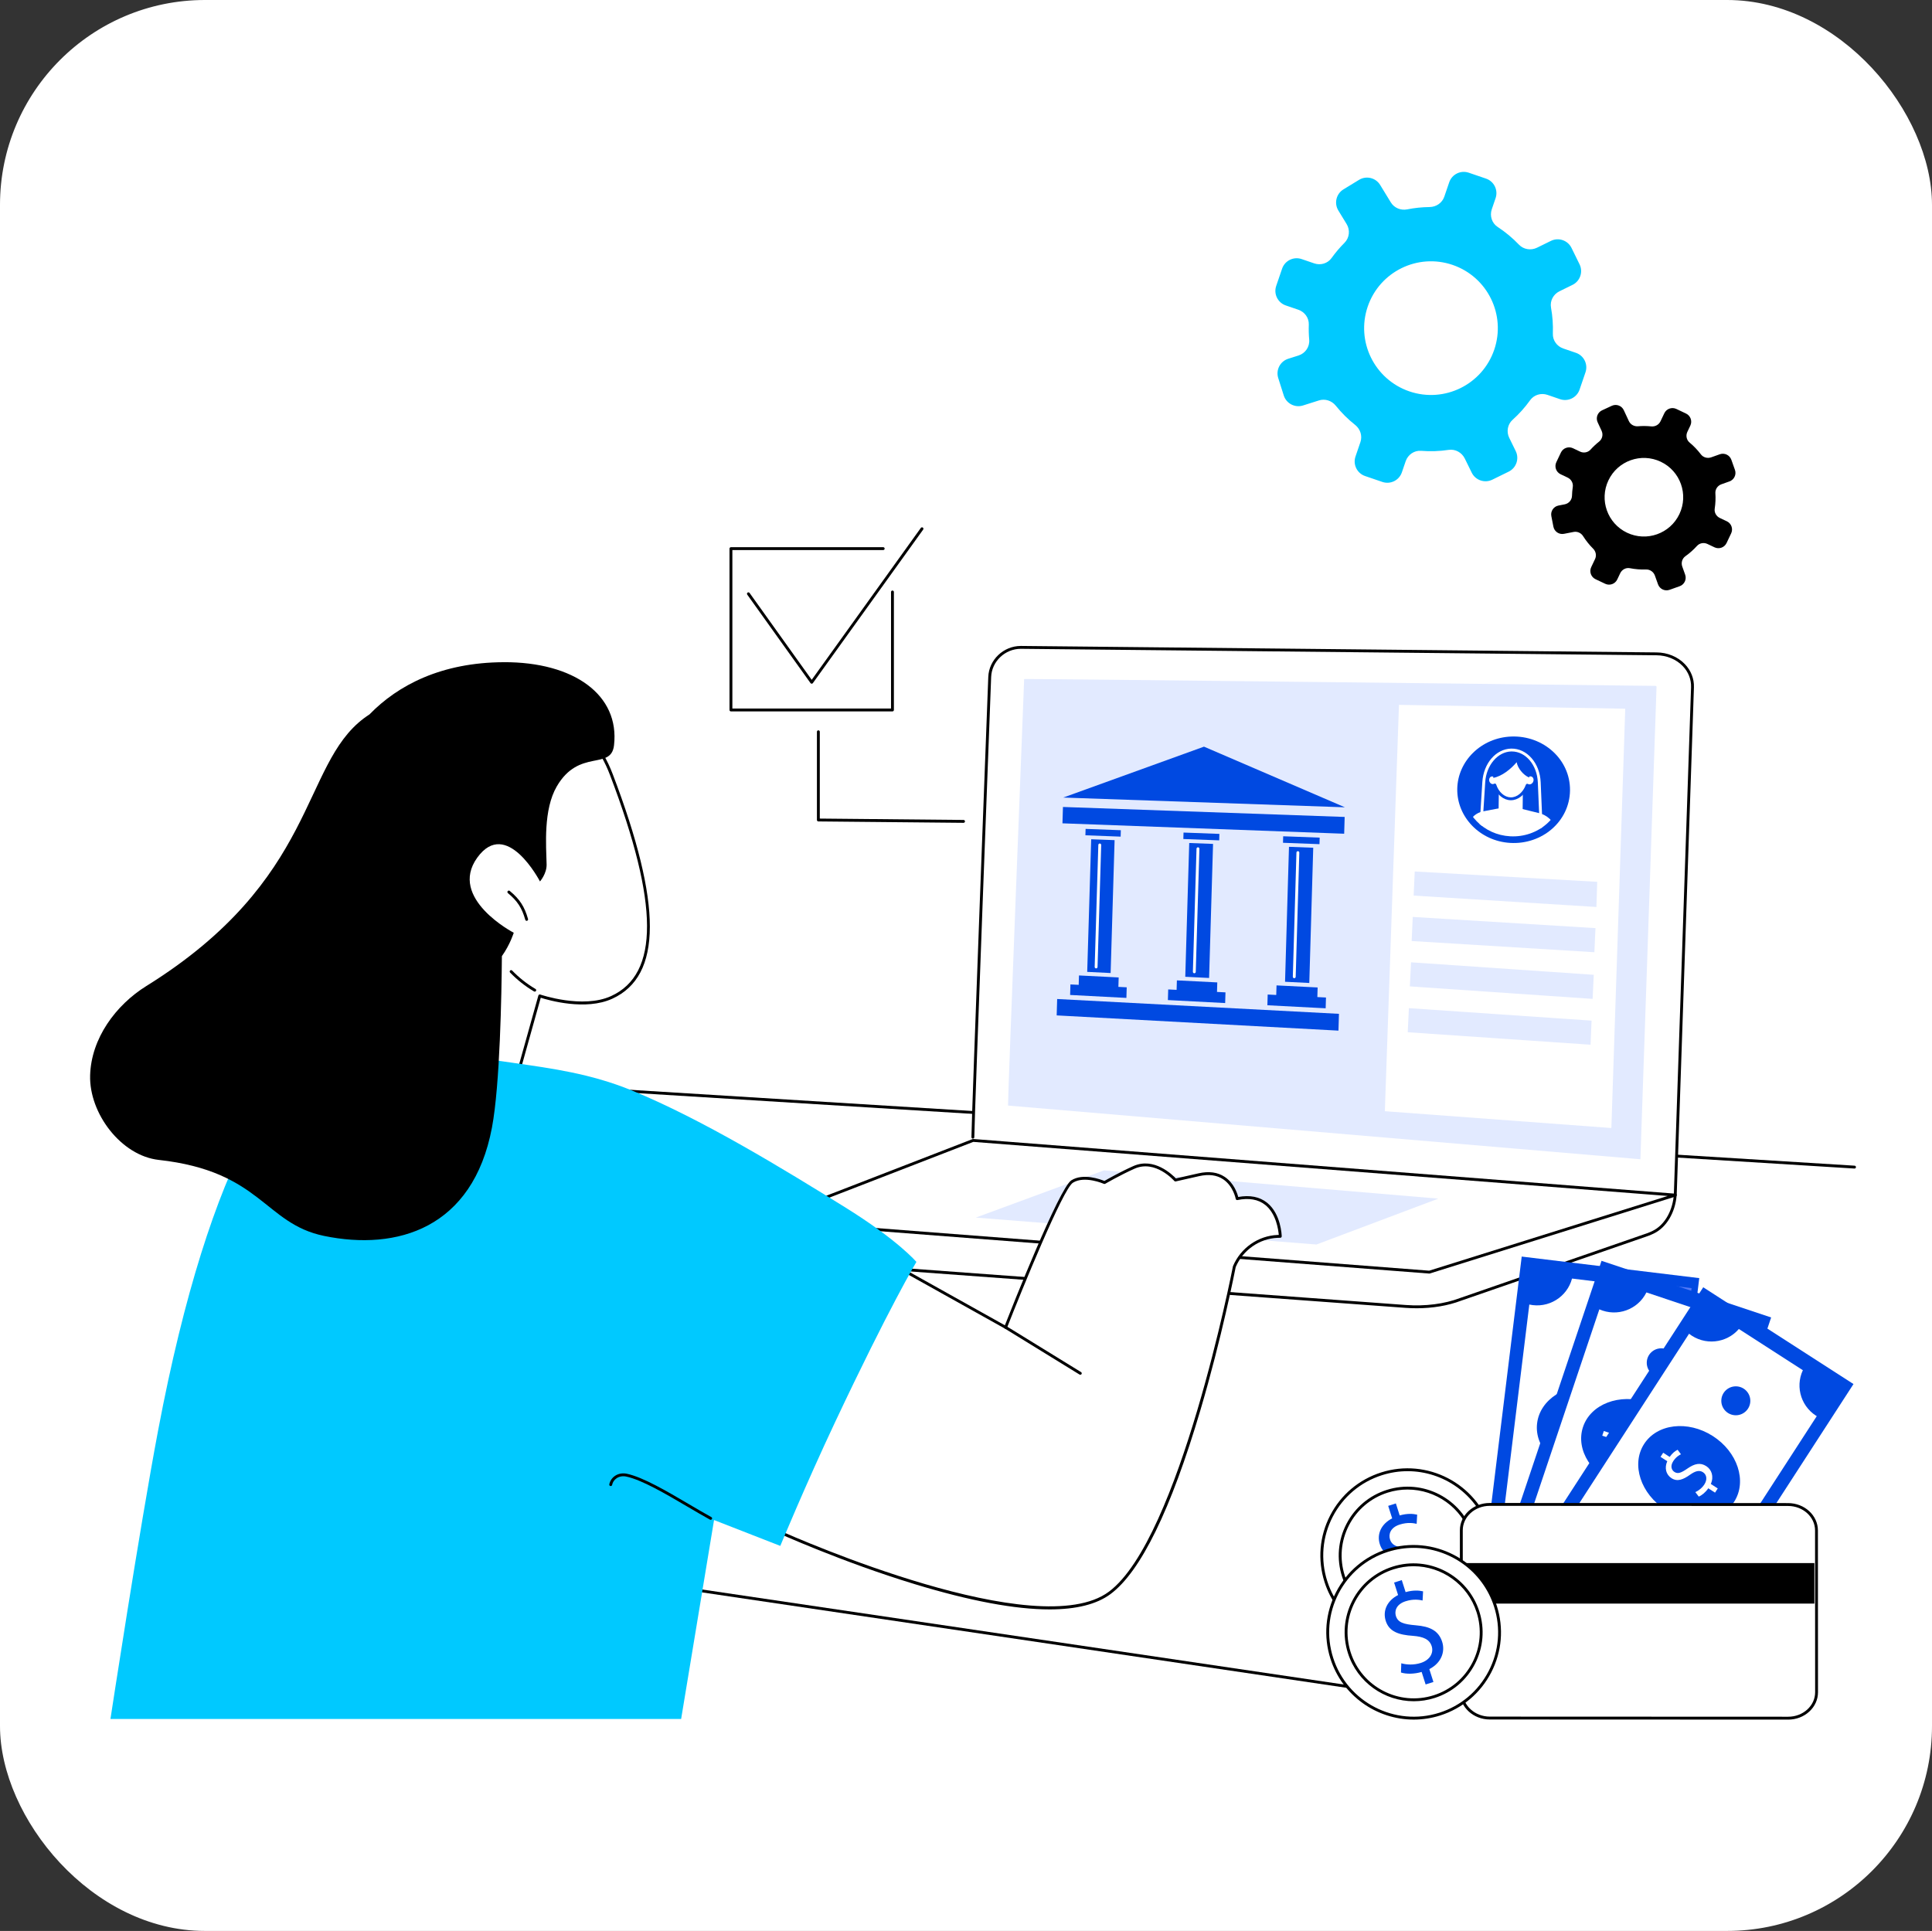 <?xml version="1.0" encoding="UTF-8"?>
<svg id="Capa_2" data-name="Capa 2" xmlns="http://www.w3.org/2000/svg" xmlns:xlink="http://www.w3.org/1999/xlink" viewBox="0 0 2304 2303">
  <rect x="0" y="0" width="2304" height="2303" fill="#333333" stroke="none"/>
  <defs>
    <style>
      .cls-1 {
        fill: #e2eaff;
      }

      .cls-2 {
        fill: #00c9ff;
      }

      .cls-3 {
        fill: #fff;
      }

      .cls-4 {
        fill: #5479f7;
      }

      .cls-5 {
        fill: none;
      }

      .cls-6 {
        clip-path: url(#clippath);
      }

      .cls-7 {
        fill: #0049e1;
      }
    </style>
    <clipPath id="clippath">
      <path id="SVGID" class="cls-5" d="M1863.12,942.61c-.38,32.14-28.92,56.65-62.17,54.83-31.63-1.73-55.88-26.87-55.53-56.22.35-29.36,25.19-53.91,56.85-54.89,33.28-1.03,61.23,24.15,60.85,56.29Z"/>
    </clipPath>
  </defs>
  <g id="Background">
    <rect class="cls-3" x="0" width="2304" height="2303" rx="244.35" ry="244.35"/>
  </g>
  <g id="Capa_3" data-name="Capa 3">
    <g>
      <path d="M1723.82,2030.49c-.08,0-.17,0-.25-.02l-1541.5-228.28c-.94-.14-1.58-1.01-1.44-1.94.14-.94,1.01-1.57,1.94-1.44l1541.5,228.28c.94.14,1.58,1.01,1.44,1.94-.13.85-.86,1.46-1.69,1.46Z"/>
      <path d="M2211.6,1393.7s-.07,0-.11,0l-1963.19-121.67c-.94-.06-1.66-.87-1.6-1.81.06-.94.89-1.63,1.82-1.6l1963.19,121.67c.94.06,1.66.87,1.6,1.81-.06.91-.81,1.61-1.71,1.61Z"/>
    </g>
    <g>
      <g>
        <g>
          <path class="cls-3" d="M1997.86,1424.43l20.52-604.74c.74-21.88-18.53-39.73-42.93-39.86l-757.87-7.71c-19.93-.11-36.58,15.72-37.3,35.36,0,0-19.91,523.53-20.08,548.86l837.66,68.1Z"/>
          <path d="M1997.86,1426.14s-.04,0-.06,0c-.95-.03-1.69-.82-1.65-1.77l20.52-604.74c.32-9.29-3.2-18.24-9.91-25.22-7.8-8.11-19.22-12.8-31.32-12.87l-757.88-7.71h-.19c-18.85,0-34.7,15.08-35.38,33.71-.2,5.24-19.91,523.8-20.08,548.81,0,.94-.77,1.7-1.71,1.7h-.01c-.95,0-1.71-.78-1.7-1.72.17-25.06,19.88-543.67,20.08-548.91.75-20.44,18.14-37,38.81-37h.21l757.88,7.71c13.01.07,25.32,5.14,33.76,13.92,7.35,7.65,11.21,17.49,10.86,27.71l-20.52,604.74c-.03.92-.79,1.65-1.71,1.65Z"/>
        </g>
        <path class="cls-1" d="M1974.15,818.04s-752.78-8.76-752.8-8.17c0,0-19.86,508.69-19.23,508.73l749.3,63.6c2.7.21,4.84.44,4.84.44l19.24-563.4c.02-.66-.58-1.21-1.34-1.21Z"/>
      </g>
      <g>
        <g>
          <path class="cls-3" d="M1676.35,1558.15l-765.76-56.29,1.97-45.68,1085.25-30.68c-1.69,19.99-11.72,37.05-26.29,44.13-2,.97-4.1,1.88-6.29,2.71l-223.56,77.42c-18.82,7.17-41.73,10.12-65.32,8.39Z"/>
          <path d="M1689.3,1560.34c-4.33,0-8.7-.16-13.07-.48l-765.76-56.29c-.92-.07-1.63-.86-1.59-1.78l1.97-45.68c.04-.9.76-1.61,1.66-1.64l1085.24-30.68c.46-.03.96.18,1.29.54.34.35.5.84.46,1.32-1.76,20.77-12.19,38.22-27.24,45.53-2.05.99-4.21,1.93-6.43,2.77l-223.61,77.44c-15.39,5.87-33.83,8.96-52.93,8.96ZM912.37,1500.28l764.11,56.17c23.17,1.7,46.1-1.24,64.58-8.28l223.61-77.44c2.08-.79,4.15-1.69,6.1-2.64,13.51-6.56,23.03-22.1,25.14-40.83l-1081.71,30.58-1.83,42.42Z"/>
        </g>
        <g>
          <polygon class="cls-3" points="1704.56 1517.25 912.55 1456.18 1160.45 1360.16 1997.84 1425.38 1704.56 1517.25"/>
          <path d="M1704.56,1518.96s-.09,0-.13,0l-792-61.06c-.8-.06-1.45-.67-1.56-1.46s.33-1.56,1.08-1.85l247.89-96.02c.24-.09.49-.13.75-.11l837.39,65.22c.82.06,1.48.7,1.57,1.51.09.81-.41,1.58-1.19,1.83l-293.28,91.87c-.17.05-.34.08-.51.08ZM920.21,1455.06l784.15,60.46,284.5-89.11-828.16-64.5-240.5,93.16Z"/>
        </g>
        <polygon class="cls-1" points="1569.9 1484.31 1163.69 1452.2 1316.54 1395.88 1715.26 1429.6 1569.9 1484.31"/>
      </g>
      <g>
        <ellipse class="cls-3" cx="1336.52" cy="750.84" rx="10.48" ry="10.47"/>
        <ellipse class="cls-3" cx="1374.82" cy="750.84" rx="10.48" ry="10.47"/>
        <ellipse class="cls-3" cx="1413.12" cy="750.84" rx="10.48" ry="10.47"/>
      </g>
      <g>
        <g>
          <g>
            <g>
              <polygon class="cls-7" points="1324.48 1160.53 1296.55 1159.14 1301.3 1000.97 1329.21 1002.03 1324.48 1160.53"/>
              <polygon class="cls-7" points="1333.73 1177.04 1334.07 1165.79 1286.73 1163.4 1286.4 1174.61 1276.55 1174.11 1276.17 1186.68 1343.29 1190.19 1343.66 1177.55 1333.73 1177.04"/>
              <path class="cls-3" d="M1307.16,1154.99h-.05c-.95-.03-1.69-.82-1.66-1.76l4.36-145.53c.03-.94.83-1.68,1.76-1.66.95.03,1.69.82,1.66,1.76l-4.36,145.53c-.03.93-.79,1.66-1.71,1.66Z"/>
              <polygon class="cls-7" points="1336.42 997.84 1294.4 996.24 1294.62 988.62 1336.65 990.19 1336.42 997.84"/>
            </g>
            <g>
              <polygon class="cls-7" points="1441.9 1166.41 1413.49 1164.99 1418.21 1005.44 1446.62 1006.52 1441.9 1166.41"/>
              <polygon class="cls-7" points="1451.33 1183.06 1451.66 1171.71 1403.5 1169.28 1403.16 1180.59 1393.14 1180.08 1392.76 1192.77 1461.06 1196.33 1461.44 1183.58 1451.33 1183.06"/>
              <path class="cls-3" d="M1424.28,1160.79h-.05c-.94-.03-1.69-.82-1.66-1.76l4.34-146.81c.03-.94.78-1.64,1.76-1.66.94.03,1.69.82,1.66,1.76l-4.34,146.81c-.03.93-.79,1.66-1.71,1.66Z"/>
              <polygon class="cls-7" points="1453.95 1002.29 1411.19 1000.67 1411.41 992.98 1454.17 994.58 1453.95 1002.29"/>
            </g>
            <g>
              <polygon class="cls-7" points="1561.39 1172.39 1532.48 1170.94 1537.18 1009.98 1566.09 1011.09 1561.39 1172.39"/>
              <polygon class="cls-7" points="1571 1189.19 1571.33 1177.74 1522.32 1175.27 1521.98 1186.68 1511.78 1186.16 1511.41 1198.96 1580.92 1202.58 1581.29 1189.72 1571 1189.19"/>
              <path class="cls-3" d="M1543.46,1166.7h-.05c-.94-.03-1.69-.82-1.66-1.76l4.32-148.1c.03-.94.8-1.63,1.76-1.66.94.03,1.69.82,1.66,1.76l-4.32,148.1c-.03.93-.79,1.66-1.71,1.66Z"/>
              <polygon class="cls-7" points="1573.55 1006.82 1530.03 1005.17 1530.26 997.41 1573.77 999.04 1573.55 1006.82"/>
            </g>
          </g>
          <polygon class="cls-7" points="1602.99 994.37 1267.03 981.97 1267.62 962.46 1603.57 974.36 1602.99 994.37"/>
          <polygon class="cls-7" points="1596.18 1229.22 1260.14 1211.05 1260.72 1191.51 1596.76 1209.18 1596.18 1229.22"/>
          <polygon class="cls-7" points="1435.81 890.52 1267.96 951.23 1603.9 962.86 1435.81 890.52"/>
        </g>
        <g>
          <polygon class="cls-3" points="1668.33 840.68 1938.18 845.26 1921.64 1345.37 1651.5 1325.32 1668.33 840.68"/>
          <g>
            <g>
              <path class="cls-7" d="M1872.31,942.72c-.44,36.94-33.36,64.91-71.45,62.6-35.98-2.18-63.41-30.87-63.01-64.19.4-33.31,28.49-61.35,64.51-62.68,38.14-1.41,70.38,27.33,69.95,64.27Z"/>
              <g class="cls-6">
                <g>
                  <path class="cls-3" d="M1838.65,1005.86s-.07,0-.1,0l-73.44-4.27c-.45-.03-.88-.23-1.18-.57-.3-.34-.46-.79-.43-1.24l4.26-67.14c1.41-22.24,16.18-39.36,34.36-39.8,18.8-.38,34.25,17.18,35.22,40.17l3.01,71.08c.02.48-.16.95-.51,1.29-.32.32-.75.49-1.2.49ZM1767.03,998.27l69.83,4.06-2.93-69.19c-.88-20.83-14.48-36.89-31.08-36.89-.21,0-.42,0-.63,0-16.12.39-29.75,16.47-31.03,36.6l-4.15,65.43ZM1802.17,894.54h.02-.02Z"/>
                  <path class="cls-3" d="M1835.37,969.79l-33.99-8.34-32.47,6.19c-8.46,1.61-15.17,7.53-17.63,15.45l-7.04,34.16,118.21,8.63-7.41-38.09c-2.65-8.78-10.22-15.67-19.67-17.99Z"/>
                  <path class="cls-3" d="M1801.15,980.9c-7.86-.33-14.09-6.62-14-14.05l.3-25.03,28.65.34-.3,25.59c-.09,7.6-6.68,13.48-14.64,13.15Z"/>
                  <g>
                    <path class="cls-3" d="M1826.26,924.37c-1.08-.25-2.17-.15-3.19.21-.71-12.73-9.87-21.21-21.01-21.01-10.95.19-19.88,8.72-20.83,21.07-.95-.35-1.97-.44-2.97-.2-2.99.72-4.73,4.04-3.9,7.42.83,3.39,3.93,5.58,6.93,4.89.49-.11.93-.3,1.35-.54,3,9.17,10.22,16.32,18.84,16.49,8.73.18,16.41-6.85,19.8-16.2.43.25.91.45,1.42.57,3.2.77,6.6-1.46,7.59-4.99.99-3.53-.82-7-4.04-7.74Z"/>
                    <path class="cls-7" d="M1801.79,954.43c-.11,0-.23,0-.34,0-8.34-.17-16.13-6.52-19.83-15.99-3.87.86-7.87-1.89-8.92-6.16-.54-2.2-.21-4.51.9-6.34.98-1.61,2.5-2.73,4.26-3.16.61-.15,1.24-.21,1.88-.17,1.73-11.94,10.85-20.55,22.3-20.75.14,0,.28,0,.42,0,11.62,0,20.65,8.53,22.15,20.68.69-.04,1.37.01,2.04.17,1.9.44,3.51,1.62,4.53,3.33,1.13,1.9,1.41,4.28.78,6.54-1.23,4.39-5.57,7.16-9.64,6.19-.02,0-.04-.01-.06-.02-4.04,9.49-12.06,15.69-20.46,15.69ZM1782.64,934.51c.21,0,.42.04.62.11.48.19.85.58,1.01,1.07,2.95,9.01,9.88,15.16,17.25,15.31,7.57.18,14.83-5.9,18.16-15.07.17-.48.55-.85,1.02-1.03.48-.17,1-.13,1.44.13.32.19.64.31.96.39,2.32.56,4.81-1.14,5.55-3.78.38-1.36.23-2.77-.42-3.86-.53-.9-1.37-1.52-2.35-1.74-.72-.17-1.49-.11-2.23.16-.51.18-1.07.11-1.52-.19-.45-.3-.73-.79-.76-1.33-.63-11.42-8.7-19.53-19.27-19.39-10.24.18-18.3,8.38-19.15,19.49-.04.54-.33,1.02-.78,1.31-.45.29-1.01.35-1.52.17-.67-.25-1.34-.3-1.98-.14-1.12.27-1.78,1.02-2.13,1.61-.64,1.06-.83,2.42-.5,3.74.61,2.48,2.81,4.11,4.88,3.63.3-.07.59-.18.88-.35.26-.15.56-.23.85-.23Z"/>
                  </g>
                  <path class="cls-7" d="M1780.86,927.74c10.23-1.84,21.15-10.65,27.82-18.68,1.21,7.07,7.83,15.35,14.9,18.28,0,0,3.75-28.6-21.47-27.17-24.28,1.38-21.25,27.57-21.25,27.57Z"/>
                </g>
              </g>
            </g>
            <g>
              <polygon class="cls-1" points="1903.78 1081.74 1685.83 1068.15 1687.14 1039.41 1904.77 1051.74 1903.78 1081.74"/>
              <polygon class="cls-1" points="1901.36 1135.7 1683.47 1122.35 1684.76 1093.61 1902.68 1106.96 1901.36 1135.7"/>
              <polygon class="cls-1" points="1899.27 1191.36 1681.31 1176.46 1682.73 1147.74 1900.63 1162.63 1899.27 1191.36"/>
              <polygon class="cls-1" points="1896.82 1246.03 1678.78 1231.13 1680.17 1202.41 1898.03 1217.3 1896.82 1246.03"/>
            </g>
          </g>
        </g>
      </g>
    </g>
    <g>
      <g>
        <g>
          <path class="cls-3" d="M502.62,1077.41l-94.46,180.92,201.39,51.55,34.15-122.09s50.95,17.73,85.74,1.8c54.44-24.91,62.19-101.43-.28-265.54-60.88-159.94-198.75,89.42-198.75,89.42l-27.8,63.94Z"/>
          <path d="M609.55,1311.59c-.14,0-.28-.02-.43-.05l-201.39-51.55c-.51-.13-.93-.48-1.14-.96-.21-.48-.2-1.03.05-1.49l94.44-180.86,27.77-63.88c3.37-6.11,80.36-143.99,145.41-143.99,1.07,0,2.12.04,3.18.11,22.21,1.57,40.16,19.92,53.33,54.53,59.14,155.39,58.95,240.45-.61,267.71-31.82,14.56-75.91,1.83-85.29-1.17l-33.67,120.37c-.21.75-.9,1.25-1.65,1.25ZM410.67,1257.2l197.67,50.6,33.7-120.48c.13-.45.44-.84.86-1.06.42-.22.91-.25,1.36-.1.5.17,50.71,17.31,84.47,1.86,57.57-26.35,57.2-110.03-1.17-263.37-12.66-33.26-29.61-50.86-50.37-52.33-63.51-4.5-144.47,140.51-145.28,141.97l-27.73,63.79s-.03.07-.05.11l-93.46,179ZM502.62,1077.41h.02-.02Z"/>
        </g>
        <path d="M628.07,1098.26c-.75,0-1.43-.49-1.65-1.25-3.97-14.12-9.39-22.44-20.7-31.79-.73-.6-.83-1.68-.23-2.41.6-.73,1.68-.83,2.41-.23,11.91,9.86,17.62,18.63,21.81,33.51.26.91-.27,1.85-1.18,2.11-.16.04-.31.06-.46.06Z"/>
        <path d="M637.74,1182.72c-.3,0-.6-.08-.87-.24-10.49-6.19-20.1-13.77-28.56-22.53-.66-.68-.64-1.76.04-2.42.68-.66,1.77-.64,2.42.04,8.25,8.54,17.61,15.93,27.84,21.96.81.48,1.09,1.53.6,2.34-.32.54-.89.84-1.48.84Z"/>
      </g>
      <g>
        <g>
          <g>
            <path class="cls-3" d="M1323.37,1899.82c86.01-63.9,148.64-389.13,148.64-389.13,8.85-20.95,28.93-35.18,51.68-36.05,1.11-.04,2.15-.06,3.12-.05,0,0-1.16-55.25-51.46-44.97,0,0-6.71-37.34-45.73-28.52l-27.91,6.31s-23.03-26.87-49.48-15.06c-17.68,7.89-35.07,18.08-35.07,18.08,0,0-23.65-10.62-38.6-1.24-14.95,9.38-79.3,173.94-79.3,173.94l-140.51-78.49-132,321.39s307.29,140.17,396.63,73.79Z"/>
            <path d="M1251.64,1919.51c-41.02,0-94.67-10.02-160.58-30.06-87.09-26.47-164.26-61.51-165.03-61.87-.84-.38-1.22-1.36-.87-2.21l132-321.39c.19-.45.56-.8,1.02-.97.46-.16.97-.12,1.4.12l138.8,77.54c7.46-19,64.71-163.8,79.27-172.94,14.13-8.87,34.96-1.06,39.39.78,3.53-2.04,18.98-10.81,34.48-17.73,24.68-11.01,46.6,10.32,50.77,14.74l26.94-6.09c12.34-2.79,22.85-1.39,31.23,4.17,11.02,7.31,15.03,19.54,16.18,24.02,13.98-2.52,25.52-.23,34.33,6.8,16.79,13.42,17.52,39.04,17.54,40.13,0,.46-.17.91-.5,1.24-.32.32-.76.51-1.22.51-.17,0-.39,0-.59,0-.78,0-1.61.02-2.47.05-21.78.83-41.42,14.5-50.09,34.85-.85,4.34-16.53,84.24-42.07,170.58-35.15,118.87-71.22,192.69-107.19,219.42-16.44,12.21-40.75,18.32-72.75,18.32ZM928.95,1825.14c23.38,10.45,309.07,135.95,393.4,73.3,84.5-62.78,147.35-384.83,147.98-388.08.02-.12.06-.23.1-.34,9.15-21.65,30.03-36.21,53.19-37.1.47-.02.93-.03,1.37-.04-.48-5.89-3.02-25.31-16.16-35.8-8.32-6.64-19.47-8.59-33.14-5.8-.45.09-.92,0-1.3-.26-.38-.26-.64-.66-.72-1.11-.03-.15-2.93-15.43-15.11-23.48-7.58-5.01-17.18-6.24-28.56-3.67l-27.91,6.31c-.62.14-1.26-.08-1.68-.56-.22-.26-22.52-25.76-47.48-14.62-17.39,7.76-34.73,17.89-34.9,17.99-.48.28-1.06.31-1.57.09-.23-.1-23-10.13-36.99-1.35-11.87,7.45-60.78,127.49-78.62,173.11-.18.46-.55.82-1.02.99-.46.17-.98.12-1.41-.12l-138.83-77.55-130.64,318.07ZM1323.37,1899.82h.02-.02Z"/>
          </g>
          <path d="M1288.32,1639.66c-.31,0-.62-.08-.9-.25l-89.07-54.82c-.81-.5-1.06-1.55-.56-2.36.49-.8,1.55-1.06,2.36-.56l89.07,54.82c.81.5,1.06,1.55.56,2.36-.32.53-.88.81-1.46.81Z"/>
        </g>
        <g>
          <path class="cls-2" d="M851.53,1812.95l-39.24,237.23H131.72s34.43-225.71,56.85-344.24c61.94-327.51,152.75-463.2,227.72-463.2l38.26,2.38,159.52,22.84c43.17,6.27,90.14,12.41,139.32,32.57,84.61,34.69,181.54,94.18,253.82,139.03,63.91,39.66,85.63,65.51,85.63,65.51,0,0-32.24,53.7-97.04,191.26-34.97,74.24-65.27,147.45-65.27,147.45l-79-30.83Z"/>
          <path d="M847.52,1812.67c-.28,0-.56-.07-.83-.21-8.4-4.63-17.31-9.87-26.74-15.42-26.68-15.69-54.26-31.9-73-35.94-4.16-.9-8.23-.23-11.45,1.87-2.89,1.88-4.85,4.75-5.52,8.08-.19.93-1.09,1.53-2.02,1.33-.93-.19-1.53-1.09-1.34-2.02.86-4.22,3.35-7.87,7.01-10.26,3.99-2.61,8.98-3.45,14.05-2.35,19.28,4.15,47.1,20.51,74.01,36.33,9.41,5.53,18.3,10.76,26.66,15.37.83.46,1.13,1.5.67,2.33-.31.57-.9.89-1.5.89Z"/>
        </g>
      </g>
      <path d="M600.86,789.8c-74.3.26-126.2,27.24-160.27,62.29-2.25,1.45-4.44,2.95-6.53,4.52-75.41,56.46-54.87,192.14-259.55,319.41-36.52,22.71-65.82,62.49-67.04,106.6-1.25,45.3,37,95.82,81.86,100.79,122.43,13.56,125.59,75.87,197.14,90.65,86.92,17.96,177.48-8.81,200.21-129.26,9.62-50.98,11.48-159.29,11.84-204.45,9.86-13.84,14.14-27.87,14.14-27.87,0,0-78.54-40.87-43.56-89.5,34.99-48.63,74.84,28.32,74.84,28.32,0,0,8.18-9.3,7.91-20.33-.56-22.42-4.03-65.37,12.2-93.15,26.55-45.46,64.69-18.61,68.19-48.91,6.93-60.05-47.74-99.42-131.37-99.13Z"/>
    </g>
    <g>
      <g>
        <rect class="cls-3" x="871.67" y="654.33" width="192.63" height="192.45"/>
        <path d="M1064.3,848.49h-192.63c-.95,0-1.71-.77-1.71-1.71v-192.45c0-.95.77-1.71,1.71-1.71h181.6c.95,0,1.71.77,1.71,1.71s-.77,1.71-1.71,1.71h-179.89v189.02h189.21v-139.03c0-.95.77-1.71,1.71-1.71s1.71.77,1.71,1.71v140.74c0,.95-.77,1.71-1.71,1.71Z"/>
        <path d="M967.98,815.46h0c-.55,0-1.07-.27-1.39-.72l-75.47-105.56c-.55-.77-.37-1.84.4-2.39.77-.55,1.84-.37,2.39.4l74.08,103.62,130.14-181.17c.55-.77,1.62-.95,2.39-.39.77.55.94,1.62.39,2.39l-131.54,183.11c-.32.45-.84.71-1.39.71Z"/>
      </g>
      <path d="M1149.08,981.37h-.02l-173.13-1.66c-.94,0-1.7-.77-1.7-1.71v-105.24c0-.95.77-1.71,1.71-1.71s1.71.77,1.71,1.71v103.54l171.43,1.64c.95,0,1.7.78,1.7,1.73,0,.94-.77,1.7-1.71,1.7Z"/>
    </g>
    <g>
      <g>
        <g>
          <path class="cls-3" d="M1776.37,1824.35c17.18,53.9-12.59,111.47-66.48,128.59-53.9,17.12-111.51-12.7-128.69-66.6-17.18-53.9,12.59-111.47,66.48-128.59,53.9-17.12,111.51,12.7,128.69,66.6Z"/>
          <path d="M1678.95,1959.47c-44.16,0-85.28-28.33-99.39-72.6-8.45-26.5-6.07-54.7,6.7-79.39,12.77-24.69,34.39-42.93,60.9-51.35,54.71-17.37,113.4,13,130.84,67.71,8.45,26.5,6.07,54.7-6.7,79.39s-34.39,42.93-60.9,51.35c-10.44,3.32-21.03,4.89-31.45,4.89ZM1678.61,1754.66c-10.08,0-20.31,1.52-30.42,4.73-25.63,8.14-46.54,25.78-58.89,49.66-12.35,23.88-14.65,51.15-6.48,76.78,16.86,52.92,73.63,82.29,126.54,65.48,25.63-8.14,46.54-25.78,58.89-49.66,12.35-23.88,14.65-51.15,6.48-76.78-13.64-42.81-53.41-70.22-96.12-70.22Z"/>
        </g>
        <path d="M1678.91,1937.57c-34.88,0-67.35-22.37-78.49-57.33-6.67-20.93-4.79-43.2,5.29-62.7,10.08-19.5,27.16-33.9,48.09-40.55,43.2-13.72,89.55,10.27,103.32,53.47,6.67,20.93,4.79,43.2-5.29,62.7-10.08,19.5-27.16,33.9-48.09,40.55-8.25,2.62-16.61,3.86-24.84,3.86ZM1678.65,1776.55c-7.89,0-15.9,1.19-23.8,3.7-20.06,6.37-36.42,20.17-46.09,38.86-9.66,18.69-11.46,40.03-5.07,60.09,13.2,41.41,57.62,64.39,99.03,51.25,20.06-6.37,36.42-20.17,46.09-38.86,9.66-18.69,11.46-40.03,5.07-60.08-10.68-33.5-41.8-54.95-75.22-54.95Z"/>
        <path class="cls-7" d="M1693.07,1917.56l-4.75-14.91c-8.61,2.57-18.32,2.73-24.66.68l.39-11.02c6.44,1.85,15.02,2.22,23.28-.4,10.48-3.33,15.64-11.63,12.96-20.05-2.59-8.12-9.94-11.31-22.28-12.27-16.94-1.12-28.41-4.96-32.5-17.81-3.91-12.26,1.84-24.32,14.72-30.85l-4.75-14.91,9.15-2.91,4.56,14.32c8.95-2.52,15.76-2.08,20.84-.93l-.59,10.92c-3.67-.79-10.75-2.11-20.2.89-11.37,3.61-13.48,11.76-11.6,17.67,2.45,7.68,9.13,9.78,23.67,11.02,17.18,1.37,27.31,6.61,31.5,19.75,3.72,11.67-.92,25.17-15.33,32.51l4.89,15.36-9.3,2.95Z"/>
      </g>
      <g>
        <g>
          <g>
            <polygon class="cls-7" points="2026.44 1524.4 1978.95 1911.45 1767.22 1885.75 1814.71 1498.69 2026.44 1524.4"/>
            <polygon class="cls-3" points="2008.3 1541.14 1965.4 1890.76 1785.37 1868.9 1828.27 1519.29 2008.3 1541.14"/>
            <path class="cls-7" d="M1875.83,1519.13s-.15,1.16-.25,1.73c-3.71,22.64-24.72,38.53-47.75,35.73-2.65-.32-5.21-.88-7.67-1.64-.5-.16-1.5-.5-1.5-.5l5.11-41.65,52.06,6.32Z"/>
            <path class="cls-4" d="M1965.22,1529.99s-.13,1.16-.18,1.74c-1.88,22.86,14.67,43.31,37.71,46.11,2.65.32,5.27.4,7.84.24.53-.03,1.58-.12,1.58-.12l5.11-41.65-52.06-6.32Z"/>
            <path class="cls-4" d="M1831.19,1882.98s.13-1.16.18-1.74c1.88-22.86-14.67-43.31-37.71-46.11-2.65-.32-5.27-.4-7.84-.24-.53.03-1.58.12-1.58.12l-5.11,41.65,52.06,6.32Z"/>
            <path class="cls-4" d="M1920.57,1893.83s.15-1.16.25-1.73c3.71-22.64,24.72-38.53,47.75-35.73,2.65.32,5.21.88,7.67,1.64.5.16,1.5.5,1.5.5l-5.11,41.65-52.06-6.32Z"/>
          </g>
          <g>
            <ellipse class="cls-4" cx="1882.35" cy="1818.93" rx="17.3" ry="17.25" transform="translate(-207.45 242.71) rotate(-6.99)"/>
            <ellipse class="cls-4" cx="1908.78" cy="1603.51" rx="17.3" ry="17.25" transform="translate(-181.19 244.57) rotate(-7)"/>
            <g>
              <ellipse class="cls-7" cx="1896.33" cy="1704.99" rx="52.18" ry="63.84" transform="translate(-20.49 3386.91) rotate(-83.22)"/>
              <path class="cls-3" d="M1934.57,1712.87l-9.5-1.15c-.76,5.43-3.15,10.86-5.9,13.86l-6.03-3.02c2.67-3.1,5.06-7.77,5.7-13.02.82-6.66-2.49-11.64-7.85-12.29-5.18-.63-8.82,2.64-12.5,9.25-4.94,9.12-9.99,14.5-18.18,13.51-7.81-.95-13.06-7.21-13.41-16.01l-9.5-1.15.71-5.82,9.13,1.11c.88-5.61,2.86-9.27,4.79-11.8l5.92,3.1c-1.37,1.83-3.91,5.43-4.65,11.44-.89,7.23,3.11,10.47,6.87,10.93,4.89.59,7.77-2.58,12.15-10.33,5.14-9.19,10.63-13.47,19-12.46,7.43.9,13.76,6.91,14.18,16.77l9.79,1.19-.73,5.91Z"/>
            </g>
          </g>
        </g>
        <g>
          <g>
            <polygon class="cls-7" points="2112.17 1571.32 1988.01 1941.02 1785.73 1873.45 1909.89 1503.76 2112.17 1571.32"/>
            <polygon class="cls-3" points="2091.04 1584.1 1978.89 1918.04 1806.89 1860.58 1919.04 1526.64 2091.04 1584.1"/>
            <path class="cls-7" d="M1965.67,1536.02s-.38,1.11-.59,1.65c-8.17,21.44-31.94,32.8-53.95,25.45-2.53-.84-4.93-1.9-7.18-3.14-.46-.25-1.37-.79-1.37-.79l13.36-39.78,49.73,16.61Z"/>
            <path class="cls-4" d="M2051.07,1564.54s-.36,1.11-.52,1.67c-6.42,22.02,5.69,45.37,27.7,52.72,2.53.84,5.08,1.44,7.63,1.81.52.07,1.57.19,1.57.19l13.36-39.78-49.73-16.61Z"/>
            <path class="cls-4" d="M1848.96,1883.55s.36-1.11.52-1.67c6.42-22.02-5.69-45.37-27.7-52.72-2.53-.84-5.08-1.44-7.63-1.81-.52-.07-1.57-.19-1.57-.19l-13.36,39.78,49.73,16.61Z"/>
            <path class="cls-4" d="M1934.36,1912.07s.38-1.11.59-1.65c8.17-21.44,31.94-32.8,53.95-25.45,2.53.84,4.93,1.9,7.18,3.14.46.25,1.37.79,1.37.79l-13.36,39.78-49.73-16.61Z"/>
          </g>
          <g>
            <ellipse class="cls-4" cx="1911.93" cy="1831.04" rx="17.25" ry="17.3" transform="translate(63.74 3726.4) rotate(-89.48)"/>
            <ellipse class="cls-7" cx="1981.03" cy="1625.28" rx="17.25" ry="17.3" transform="translate(337.6 3591.28) rotate(-89.47)"/>
            <g>
              <ellipse class="cls-7" cx="1948.48" cy="1722.21" rx="52.19" ry="63.84" transform="translate(-298.06 3032.03) rotate(-71.72)"/>
              <path class="cls-3" d="M1984.36,1737.58l-9.08-3.03c-1.84,5.17-5.26,10.01-8.56,12.39l-5.3-4.16c3.24-2.51,6.51-6.6,8.2-11.62,2.14-6.36-.1-11.9-5.23-13.61-4.94-1.65-9.17.82-14.1,6.56-6.67,7.94-12.7,12.21-20.52,9.6-7.46-2.49-11.35-9.67-9.93-18.37l-9.08-3.03,1.87-5.56,8.72,2.91c1.99-5.32,4.66-8.51,7.06-10.6l5.18,4.22c-1.71,1.52-4.92,4.54-6.85,10.27-2.32,6.9.94,10.88,4.54,12.08,4.67,1.56,8.13-.97,13.98-7.69,6.88-7.97,13.12-11.07,21.12-8.4,7.1,2.37,12.1,9.53,10.53,19.27l9.35,3.12-1.9,5.65Z"/>
            </g>
          </g>
        </g>
        <g>
          <g>
            <polygon class="cls-7" points="2210.37 1650.74 1998.26 1978.25 1819.07 1862.83 2031.18 1535.32 2210.37 1650.74"/>
            <polygon class="cls-3" points="2186.73 1657.9 1995.14 1953.73 1842.76 1855.58 2034.36 1559.75 2186.73 1657.9"/>
            <path class="cls-7" d="M2077.21,1580.35s-.65.98-.98,1.45c-13.24,18.75-39.09,23.89-58.59,11.33-2.24-1.44-4.3-3.06-6.18-4.82-.39-.36-1.13-1.1-1.13-1.1l22.82-35.24,44.06,28.38Z"/>
            <path class="cls-7" d="M2152.86,1629.08s-.63.99-.92,1.49c-11.69,19.75-5.75,45.36,13.74,57.92,2.24,1.44,4.57,2.65,6.95,3.64.49.2,1.47.58,1.47.58l22.82-35.24-44.06-28.38Z"/>
            <path class="cls-4" d="M1877.82,1888.22s.63-.99.92-1.49c11.69-19.75,5.75-45.36-13.74-57.92-2.24-1.44-4.57-2.65-6.95-3.63-.49-.2-1.47-.58-1.47-.58l-22.82,35.24,44.06,28.38Z"/>
            <path class="cls-4" d="M1953.47,1936.95s.65-.98.98-1.45c13.24-18.75,39.09-23.89,58.59-11.33,2.24,1.44,4.3,3.06,6.18,4.82.39.36,1.13,1.1,1.13,1.1l-22.82,35.24-44.06-28.38Z"/>
          </g>
          <g>
            <ellipse class="cls-4" cx="1951.87" cy="1852.91" rx="17.25" ry="17.3" transform="translate(80.79 3787.36) rotate(-89.46)"/>
            <ellipse class="cls-7" cx="2069.92" cy="1670.63" rx="17.25" ry="17.3" transform="translate(379.26 3724.21) rotate(-89.44)"/>
            <g>
              <ellipse class="cls-7" cx="2014.31" cy="1756.49" rx="52.22" ry="63.8" transform="translate(-549.33 2511.76) rotate(-57.5)"/>
              <path class="cls-3" d="M2045.25,1780.25l-8.04-5.18c-3.06,4.55-7.58,8.4-11.37,9.89l-4.1-5.34c3.76-1.63,7.95-4.78,10.83-9.23,3.65-5.64,2.86-11.55-1.68-14.48-4.38-2.82-9.09-1.47-15.29,2.87-8.43,6.05-15.34,8.69-22.26,4.23-6.61-4.26-8.59-12.18-5.05-20.25l-8.04-5.18,3.19-4.92,7.72,4.98c3.25-4.66,6.63-7.1,9.47-8.53l3.97,5.37c-2.04,1.05-5.9,3.18-9.19,8.26-3.96,6.11-1.79,10.78,1.4,12.83,4.14,2.67,8.11,1.06,15.46-4,8.64-6.03,15.46-7.49,22.55-2.92,6.29,4.05,9.36,12.22,5.41,21.27l8.28,5.33-3.24,5Z"/>
            </g>
          </g>
        </g>
      </g>
      <g>
        <g>
          <path class="cls-3" d="M1776.58,1794.3l355.81.14c18.7,0,33.86,13.85,33.87,30.91l.09,192.97c0,17.08-15.16,30.92-33.87,30.92l-355.81-.14c-18.7,0-33.86-13.85-33.87-30.91l-.09-192.97c0-17.08,15.16-30.92,33.87-30.92Z"/>
          <path d="M2132.48,2050.95h-.02l-355.81-.14c-19.61,0-35.57-14.64-35.58-32.62l-.09-192.97c0-8.75,3.72-16.96,10.47-23.13,6.71-6.13,15.62-9.5,25.1-9.5h.01l355.81.14c19.61,0,35.57,14.65,35.58,32.63l.09,192.97c0,8.75-3.71,16.96-10.47,23.13-6.71,6.13-15.62,9.5-25.1,9.5ZM1776.56,1796.01c-8.62,0-16.71,3.06-22.79,8.6-6.04,5.51-9.36,12.83-9.36,20.6l.09,192.97c0,16.1,14.43,29.19,32.16,29.2l355.81.14h.01c8.62,0,16.71-3.06,22.79-8.6,6.04-5.51,9.36-12.83,9.36-20.6l-.09-192.97c0-16.09-14.43-29.19-32.16-29.2l-355.81-.14h-.01Z"/>
        </g>
        <rect x="1742.58" y="1864.26" width="421.14" height="48.32"/>
      </g>
      <g>
        <g>
          <path class="cls-3" d="M1783.41,1915.81c17.18,53.9-12.59,111.47-66.48,128.59-53.9,17.12-111.51-12.7-128.69-66.6-17.18-53.9,12.59-111.47,66.48-128.59,53.9-17.12,111.51,12.7,128.69,66.6Z"/>
          <path d="M1685.99,2050.93c-44.16,0-85.28-28.33-99.39-72.6-8.45-26.5-6.07-54.7,6.7-79.39,12.77-24.69,34.39-42.93,60.9-51.35,54.71-17.38,113.4,13,130.84,67.71,8.45,26.5,6.07,54.7-6.7,79.39-12.77,24.69-34.39,42.93-60.9,51.35-10.44,3.32-21.03,4.89-31.45,4.89ZM1685.66,1846.12c-10.08,0-20.32,1.53-30.42,4.73-25.63,8.14-46.54,25.78-58.89,49.66-12.35,23.88-14.65,51.15-6.48,76.78,16.86,52.91,73.63,82.29,126.54,65.48,25.63-8.14,46.54-25.78,58.89-49.66,12.35-23.88,14.65-51.15,6.48-76.78-13.64-42.81-53.41-70.22-96.12-70.22Z"/>
        </g>
        <path d="M1685.96,2029.04c-34.88,0-67.35-22.37-78.49-57.33-6.67-20.93-4.79-43.2,5.29-62.7,10.08-19.5,27.16-33.9,48.09-40.55,43.2-13.72,89.56,10.26,103.32,53.47,6.67,20.93,4.79,43.2-5.29,62.7-10.08,19.5-27.16,33.9-48.09,40.55-8.25,2.62-16.61,3.86-24.84,3.86ZM1685.69,1868.01c-7.89,0-15.9,1.19-23.8,3.7-20.06,6.37-36.42,20.17-46.09,38.86-9.66,18.69-11.46,40.03-5.07,60.09,13.2,41.41,57.62,64.39,99.03,51.25,20.06-6.37,36.42-20.17,46.09-38.86,9.66-18.69,11.46-40.03,5.07-60.09-10.68-33.5-41.8-54.95-75.22-54.95Z"/>
        <path class="cls-7" d="M1700.12,2009.02l-4.75-14.91c-8.61,2.57-18.32,2.73-24.66.68l.39-11.02c6.44,1.86,15.02,2.22,23.28-.4,10.48-3.33,15.64-11.63,12.96-20.05-2.59-8.12-9.94-11.31-22.28-12.27-16.94-1.12-28.41-4.96-32.5-17.81-3.91-12.26,1.84-24.32,14.72-30.85l-4.75-14.91,9.15-2.91,4.56,14.32c8.95-2.52,15.76-2.08,20.84-.93l-.59,10.92c-3.67-.79-10.75-2.11-20.2.89-11.37,3.61-13.48,11.76-11.6,17.67,2.45,7.68,9.13,9.78,23.67,11.02,17.18,1.37,27.31,6.61,31.5,19.75,3.72,11.66-.92,25.17-15.33,32.51l4.89,15.36-9.3,2.95Z"/>
      </g>
    </g>
    <path class="cls-2" d="M1879.31,420.79l-15.06-5.15c-7.52-2.57-12.7-9.7-12.4-17.64.4-10.53-.37-20.97-2.21-31.15-1.44-7.95,2.76-15.85,10.01-19.41l15.64-7.67c9.09-4.46,12.85-15.45,8.39-24.54l-9.59-19.54c-4.46-9.09-15.45-12.85-24.54-8.39l-16.55,8.12c-7.21,3.54-16,2.22-21.55-3.58-7.57-7.92-16.08-15.04-25.46-21.17-6.89-4.5-9.64-13.26-6.98-21.05l4.55-13.31c3.27-9.58-1.84-20.01-11.42-23.28l-20.6-7.04c-9.58-3.27-20,1.84-23.28,11.42l-5.86,17.14c-2.56,7.49-9.64,12.31-17.55,12.4-9.01.1-17.93,1.04-26.65,2.77-7.68,1.53-15.52-1.66-19.6-8.34l-12.7-20.77c-5.28-8.64-16.57-11.36-25.21-6.08l-18.57,11.35c-8.64,5.28-11.36,16.57-6.08,25.21l9.88,16.16c4.38,7.16,3.39,16.44-2.56,22.37-5.59,5.58-10.76,11.65-15.43,18.17-4.63,6.47-13.08,8.94-20.61,6.37l-15.07-5.15c-9.58-3.27-20.01,1.84-23.28,11.42l-7.04,20.6c-3.27,9.58,1.84,20,11.42,23.28l14.96,5.12c7.57,2.59,12.79,9.75,12.5,17.74-.22,6.03-.06,12.02.47,17.96.75,8.48-4.6,16.3-12.72,18.87l-12.27,3.89c-9.65,3.06-15,13.36-11.94,23.02l6.58,20.75c3.06,9.65,13.36,15,23.02,11.94l18.96-6.01c7.35-2.33,15.24.29,20.07,6.3,6.76,8.4,14.47,16.1,23.07,22.9,6.2,4.91,8.85,13.04,6.3,20.53l-5.86,17.16c-3.27,9.58,1.84,20,11.42,23.28l20.6,7.04c9.58,3.27,20.01-1.84,23.28-11.42l4.55-13.31c2.66-7.79,10.2-13.03,18.41-12.37,11.1.89,22.13.48,32.91-1.14,7.92-1.18,15.64,3.15,19.17,10.34l8.26,16.83c4.46,9.09,15.45,12.85,24.54,8.39l19.54-9.59c9.09-4.46,12.85-15.45,8.39-24.54l-7.74-15.78c-3.56-7.26-2.03-16.08,3.98-21.49,7.75-6.96,14.79-14.79,20.96-23.42,4.62-6.46,13.09-8.92,20.61-6.35l15.05,5.15c9.58,3.27,20.01-1.84,23.28-11.42l7.04-20.6c3.27-9.58-1.84-20-11.42-23.28ZM1781.93,417.15c-14.24,41.65-59.54,63.88-101.2,49.64-41.65-14.24-63.88-59.54-49.64-101.2,14.24-41.65,59.54-63.88,101.2-49.64,41.65,14.24,63.88,59.54,49.64,101.2Z"/>
    <path d="M2059.41,621.77l-8.46-4.01c-4.22-2-6.77-6.51-6.07-11.13.94-6.13,1.19-12.28.79-18.35-.31-4.74,2.67-9.07,7.14-10.67l9.65-3.44c5.61-2,8.54-8.16,6.54-13.77l-4.29-12.06c-2-5.61-8.16-8.54-13.77-6.54l-10.21,3.64c-4.45,1.58-9.5.23-12.35-3.53-3.89-5.13-8.39-9.86-13.45-14.07-3.72-3.09-4.75-8.39-2.67-12.76l3.55-7.47c2.55-5.38.26-11.81-5.11-14.36l-11.56-5.49c-5.38-2.55-11.81-.26-14.36,5.11l-4.57,9.62c-2,4.2-6.45,6.55-11.08,6.07-5.27-.55-10.54-.59-15.75-.16-4.59.38-8.95-2.01-10.89-6.18l-6.03-12.98c-2.51-5.4-8.92-7.75-14.32-5.24l-11.61,5.39c-5.4,2.51-7.75,8.92-5.24,14.32l4.69,10.1c2.08,4.48.88,9.83-2.99,12.9-3.64,2.89-7.06,6.08-10.23,9.58-3.14,3.47-8.24,4.35-12.46,2.34l-8.46-4.02c-5.38-2.55-11.81-.26-14.36,5.11l-5.49,11.56c-2.55,5.38-.26,11.81,5.11,14.36l8.4,3.99c4.25,2.02,6.82,6.55,6.12,11.2-.53,3.51-.84,7.02-.93,10.52-.13,5-3.78,9.21-8.69,10.17l-7.43,1.45c-5.84,1.14-9.66,6.8-8.51,12.65l2.45,12.56c1.14,5.84,6.8,9.66,12.65,8.51l11.47-2.24c4.45-.87,8.88,1.19,11.3,5.02,3.38,5.36,7.38,10.37,11.94,14.92,3.3,3.28,4.3,8.21,2.3,12.41l-4.57,9.63c-2.55,5.38-.26,11.81,5.11,14.36l11.56,5.49c5.38,2.55,11.81.26,14.36-5.11l3.55-7.47c2.08-4.37,6.83-6.93,11.58-6,6.42,1.26,12.9,1.76,19.3,1.54,4.7-.16,8.93,2.89,10.51,7.32l3.7,10.38c2,5.61,8.16,8.54,13.77,6.54l12.06-4.29c5.61-2,8.54-8.16,6.54-13.77l-3.47-9.73c-1.59-4.48-.11-9.53,3.76-12.29,4.99-3.55,9.63-7.65,13.81-12.28,3.13-3.47,8.24-4.34,12.46-2.33l8.45,4.01c5.38,2.55,11.81.26,14.36-5.11l5.49-11.56c2.55-5.38.26-11.81-5.11-14.36ZM2002.77,613.14c-11.1,23.38-39.05,33.33-62.43,22.23-23.38-11.1-33.33-39.05-22.23-62.43,11.1-23.38,39.05-33.33,62.43-22.23,23.38,11.1,33.33,39.05,22.23,62.43Z"/>
  </g>
</svg>